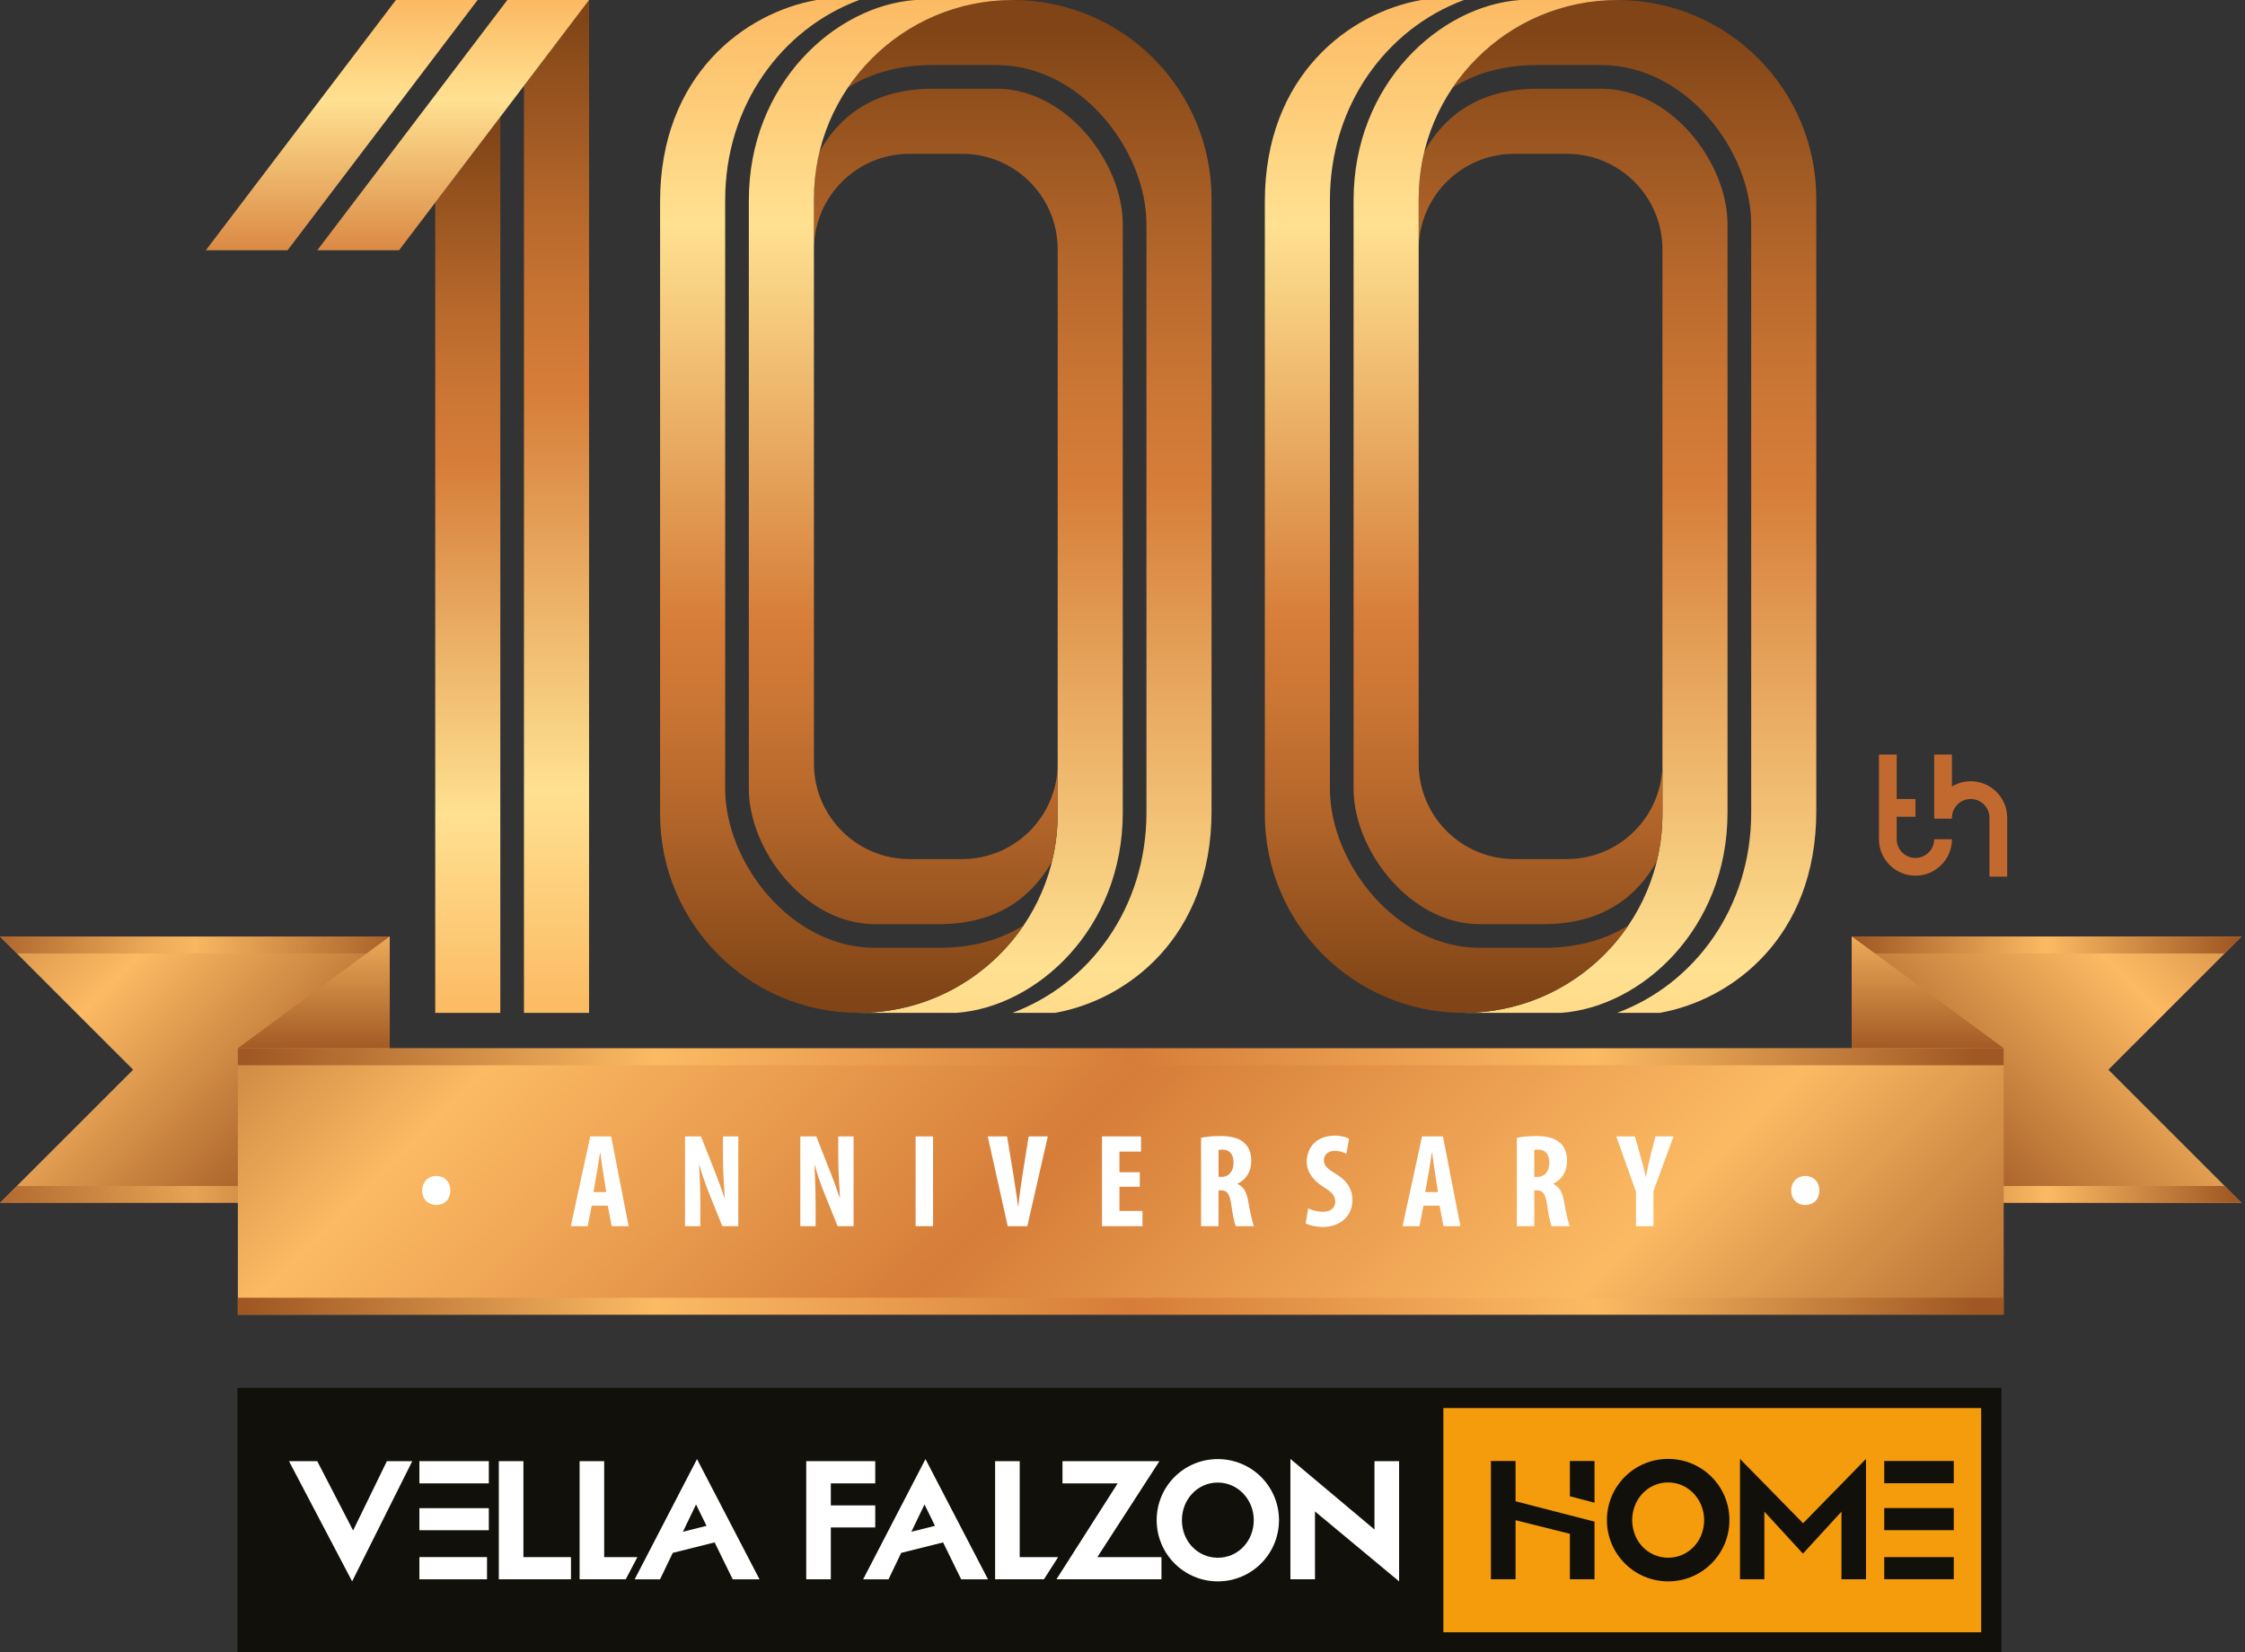 <?xml version="1.0" encoding="UTF-8"?> <svg xmlns="http://www.w3.org/2000/svg" width="163" height="120" viewBox="0 0 163 120" fill="none"><rect x="0" y="0" width="163" height="120" fill="#333333" stroke="none"/><path d="M143.084 56.734C142.585 56.734 142.121 56.875 141.722 57.115V54.796H140.434V59.449H141.722V59.385C141.722 58.634 142.333 58.023 143.084 58.023C143.835 58.023 144.446 58.634 144.446 59.385V63.661H145.734V59.385C145.734 57.923 144.546 56.734 143.084 56.734Z" fill="#C2692F"></path><path d="M139.072 62.304C138.321 62.304 137.711 61.693 137.711 60.943V59.312H139.072V58.023H137.711V54.796H136.422V60.943C136.422 62.404 137.611 63.593 139.073 63.593C140.534 63.593 141.723 62.404 141.723 60.943H140.434C140.434 61.693 139.823 62.304 139.072 62.304Z" fill="#C2692F"></path><path d="M76.795 59.12L76.795 18.111C76.795 14.277 73.687 11.169 69.853 11.169H66.037C62.204 11.169 59.096 14.277 59.096 18.111V14.434C59.096 13.252 59.241 12.104 59.509 11.004C60.868 8.577 63.307 6.443 67.701 6.443H72.363C77.435 6.443 81.519 11.82 81.519 16.271L81.52 59.015C81.52 67.467 75.252 73.138 69.437 73.554L62.36 73.554C70.333 73.554 76.795 67.092 76.795 59.12ZM87.965 14.434C87.965 6.462 81.502 -6.12687e-05 73.53 0.001C68.548 0.001 64.156 2.525 61.562 6.364C63.157 5.354 65.172 4.725 67.701 4.725H72.363C78.488 4.725 83.238 10.933 83.238 16.273L83.239 59.016C83.239 65.913 79.129 71.469 73.502 73.555H76.599C81.807 72.635 87.965 68.096 87.965 58.913V14.434Z" fill="url(#paint0_linear_167_4029)"></path><path d="M59.096 14.435L59.096 55.444C59.096 59.278 62.204 62.386 66.037 62.386H69.853C73.687 62.386 76.795 59.278 76.795 55.444V59.12C76.795 60.302 76.65 61.45 76.382 62.549C75.024 64.977 72.584 67.111 68.19 67.111H63.528C58.456 67.111 54.371 61.735 54.371 57.283L54.37 14.539C54.37 6.092 60.633 0.422 66.445 0.001L73.53 0.002C65.558 0.001 59.096 6.463 59.096 14.435ZM68.19 68.829H63.528C57.403 68.829 52.652 62.621 52.652 57.282L52.651 14.539C52.651 7.642 56.76 2.086 62.386 0H59.291C54.083 0.92 47.926 5.459 47.926 14.642L47.926 59.121C47.926 67.093 54.389 73.555 62.36 73.554C67.343 73.554 71.736 71.029 74.33 67.189C72.734 68.2 70.719 68.829 68.19 68.829Z" fill="url(#paint1_linear_167_4029)"></path><path d="M120.703 59.12V18.111C120.703 14.277 117.595 11.169 113.761 11.169H109.945C106.112 11.169 103.004 14.277 103.004 18.111V14.434C103.004 13.252 103.149 12.104 103.417 11.004C104.776 8.577 107.216 6.443 111.609 6.443H116.271C121.343 6.443 125.428 11.82 125.428 16.271L125.428 59.015C125.428 67.467 119.16 73.138 113.345 73.554L106.268 73.554C114.24 73.554 120.703 67.092 120.703 59.12ZM131.872 14.434C131.872 6.462 125.41 -6.12687e-05 117.438 0.001C112.456 0.001 108.063 2.525 105.469 6.364C107.065 5.354 109.08 4.725 111.609 4.725H116.271C122.396 4.725 127.146 10.933 127.146 16.273L127.147 59.016C127.147 65.913 123.037 71.469 117.41 73.555H120.507C125.715 72.635 131.873 68.096 131.873 58.913L131.872 14.434Z" fill="url(#paint2_linear_167_4029)"></path><path d="M103.004 14.435L103.004 55.444C103.004 59.278 106.112 62.386 109.946 62.386H113.762C117.595 62.386 120.703 59.278 120.703 55.444V59.12C120.703 60.302 120.558 61.45 120.29 62.549C118.932 64.977 116.492 67.111 112.098 67.111H107.436C102.364 67.111 98.279 61.735 98.279 57.283L98.278 14.539C98.278 6.092 104.541 0.422 110.354 0.001L117.438 0.002C109.466 0.001 103.004 6.463 103.004 14.435ZM112.098 68.829H107.436C101.311 68.829 96.56 62.621 96.56 57.282L96.56 14.539C96.56 7.642 100.668 2.086 106.294 0H103.199C97.991 0.92 91.834 5.459 91.834 14.642L91.834 59.121C91.834 67.093 98.297 73.555 106.269 73.554C111.251 73.554 115.645 71.029 118.238 67.189C116.643 68.2 114.627 68.829 112.098 68.829Z" fill="url(#paint3_linear_167_4029)"></path><path d="M36.325 8.488L31.6 14.712V73.555H36.325V8.488Z" fill="url(#paint4_linear_167_4029)"></path><path d="M38.043 6.225V73.555H42.769V0.001L38.043 6.225Z" fill="url(#paint5_linear_167_4029)"></path><path d="M34.677 0.001H28.744L14.945 18.174H20.879L34.677 0.001Z" fill="url(#paint6_linear_167_4029)"></path><path d="M36.836 0.001L23.037 18.174H28.971L42.769 0.001H36.836Z" fill="url(#paint7_linear_167_4029)"></path><path d="M153.082 77.682L162.748 68.016H134.451V87.348H162.748L153.082 77.682Z" fill="url(#paint8_linear_167_4029)"></path><path d="M134.451 68.016V69.24H161.523L162.748 68.016H134.451Z" fill="url(#paint9_linear_167_4029)"></path><path d="M134.451 86.123V87.348H162.748L161.523 86.123H134.451Z" fill="url(#paint10_linear_167_4029)"></path><path d="M9.666 77.682L0 68.016H28.297V87.348H0L9.666 77.682Z" fill="url(#paint11_linear_167_4029)"></path><g opacity="0.7"><path d="M28.297 68.016V69.24H1.225L0 68.016H28.297Z" fill="url(#paint12_linear_167_4029)"></path><path d="M28.297 86.123V87.348H0L1.225 86.123H28.297Z" fill="url(#paint13_linear_167_4029)"></path></g><path d="M28.298 68.016L17.27 76.134H28.298V68.016Z" fill="url(#paint14_linear_167_4029)"></path><path d="M28.298 68.016L17.27 76.134H28.298V68.016Z" fill="url(#paint15_linear_167_4029)"></path><path d="M134.451 68.016L145.479 76.134H134.451V68.016Z" fill="url(#paint16_linear_167_4029)"></path><path d="M134.451 68.016L145.479 76.134H134.451V68.016Z" fill="url(#paint17_linear_167_4029)"></path><path d="M145.48 76.134H17.27V95.467H145.48V76.134Z" fill="url(#paint18_linear_167_4029)"></path><path d="M145.48 76.134H17.27V77.359H145.48V76.134Z" fill="url(#paint19_linear_167_4029)"></path><path d="M145.48 94.242H17.27V95.467H145.48V94.242Z" fill="url(#paint20_linear_167_4029)"></path><path d="M30.656 86.462C30.656 85.814 31.101 85.398 31.681 85.398C32.241 85.398 32.696 85.795 32.696 86.452C32.696 87.1 32.271 87.506 31.662 87.506C31.101 87.507 30.656 87.091 30.656 86.462Z" fill="white"></path><path d="M42.961 87.555L42.671 89.044H41.443L42.855 82.527H44.373L45.64 89.044H44.412L44.131 87.555H42.961ZM44.015 86.569L43.802 85.205C43.735 84.808 43.648 84.151 43.59 83.726H43.561C43.493 84.161 43.396 84.828 43.328 85.205L43.086 86.569H44.015Z" fill="white"></path><path d="M49.736 89.044V82.527H50.896L51.902 85.079C52.105 85.582 52.415 86.423 52.599 86.984H52.618C52.58 86.298 52.492 85.166 52.492 83.967V82.526H53.604V89.044H52.444L51.448 86.568C51.226 86.017 50.936 85.186 50.781 84.605H50.761C50.8 85.263 50.848 86.269 50.848 87.583V89.044H49.736V89.044Z" fill="white"></path><path d="M58.107 89.044V82.527H59.267L60.273 85.079C60.476 85.582 60.786 86.423 60.97 86.984H60.989C60.951 86.298 60.863 85.166 60.863 83.967V82.526H61.975V89.044H60.815L59.819 86.568C59.596 86.017 59.306 85.186 59.152 84.605H59.132C59.171 85.263 59.219 86.269 59.219 87.583V89.044H58.107V89.044Z" fill="white"></path><path d="M67.745 82.527V89.044H66.478V82.527H67.745Z" fill="white"></path><path d="M73.167 89.044L71.717 82.527H73.119L73.583 85.341C73.69 86.046 73.825 86.839 73.912 87.603H73.931C74.018 86.83 74.125 86.046 74.241 85.312L74.685 82.527H76.077L74.588 89.044H73.167Z" fill="white"></path><path d="M82.757 86.182H81.278V87.941H82.951V89.044H80.012V82.526H82.844V83.629H81.278V85.127H82.757V86.182Z" fill="white"></path><path d="M87.203 82.624C87.6 82.547 88.102 82.498 88.585 82.498C89.282 82.498 89.91 82.605 90.326 82.982C90.723 83.339 90.848 83.774 90.848 84.335C90.848 85.031 90.5 85.66 89.843 85.959V85.979C90.288 86.163 90.51 86.569 90.635 87.274C90.761 88 90.935 88.802 91.051 89.044H89.727C89.64 88.86 89.495 88.203 89.398 87.478C89.282 86.675 89.079 86.443 88.663 86.443H88.47V89.044H87.204V82.624H87.203ZM88.47 85.466H88.702C89.253 85.466 89.562 85.022 89.562 84.451C89.562 83.891 89.34 83.504 88.779 83.484C88.663 83.484 88.537 83.494 88.47 83.523V85.466Z" fill="white"></path><path d="M94.983 87.749C95.244 87.894 95.698 88 96.056 88C96.646 88 96.946 87.69 96.946 87.265C96.946 86.791 96.656 86.559 96.104 86.201C95.215 85.66 94.876 84.973 94.876 84.383C94.876 83.339 95.573 82.469 96.926 82.469C97.362 82.469 97.767 82.585 97.951 82.701L97.748 83.794C97.564 83.678 97.284 83.571 96.926 83.571C96.384 83.571 96.124 83.9 96.124 84.249C96.124 84.635 96.317 84.838 97.013 85.264C97.883 85.786 98.193 86.443 98.193 87.13C98.193 88.319 97.313 89.102 96.046 89.102C95.524 89.102 95.022 88.967 94.799 88.841L94.983 87.749Z" fill="white"></path><path d="M103.354 87.555L103.064 89.044H101.836L103.248 82.527H104.766L106.033 89.044H104.805L104.524 87.555H103.354ZM104.408 86.569L104.195 85.205C104.128 84.808 104.041 84.151 103.983 83.726H103.954C103.886 84.161 103.789 84.828 103.722 85.205L103.479 86.569H104.408Z" fill="white"></path><path d="M110.131 82.624C110.527 82.547 111.03 82.498 111.513 82.498C112.21 82.498 112.838 82.605 113.254 82.982C113.65 83.339 113.776 83.774 113.776 84.335C113.776 85.031 113.428 85.66 112.771 85.959V85.979C113.215 86.163 113.438 86.569 113.563 87.274C113.689 88 113.863 88.802 113.979 89.044H112.655C112.568 88.86 112.422 88.203 112.326 87.478C112.21 86.675 112.007 86.443 111.591 86.443H111.398V89.044H110.131V82.624H110.131ZM111.397 85.466H111.629C112.181 85.466 112.49 85.022 112.49 84.451C112.49 83.891 112.268 83.504 111.706 83.484C111.591 83.484 111.465 83.494 111.397 83.523V85.466Z" fill="white"></path><path d="M118.783 89.044V86.55L117.352 82.527H118.705L119.14 84.084C119.266 84.5 119.392 84.983 119.488 85.467H119.508C119.585 84.993 119.692 84.519 119.807 84.055L120.194 82.527H121.509L120.049 86.502V89.044H118.783V89.044Z" fill="white"></path><path d="M130.053 86.462C130.053 85.814 130.498 85.398 131.077 85.398C131.638 85.398 132.093 85.795 132.093 86.452C132.093 87.1 131.667 87.506 131.058 87.506C130.498 87.507 130.053 87.091 130.053 86.462Z" fill="white"></path><path d="M143.858 102.246H104.789V118.541H143.858V102.246Z" fill="#F49C0B"></path><path d="M17.244 100.785V120H145.317V100.785H17.244ZM143.858 118.541H104.789V102.246H143.858V118.541Z" fill="#12100B"></path><path d="M28.09 106.109H29.933L25.567 114.839L20.982 106.109H23.034L25.637 111.143L28.09 106.109Z" fill="white"></path><path d="M38.003 106.109V113.078H41.457V114.688H36.217V106.109H38.003Z" fill="white"></path><path d="M32.251 107.722V107.722H35.491V106.109H30.451V107.722H32.251Z" fill="white"></path><path d="M35.491 109.522H30.451V111.125H35.491V109.522Z" fill="white"></path><path d="M30.451 113.076V114.689H35.36V113.076H32.229H30.451Z" fill="white"></path><path d="M58.537 114.688V106.109H63.547V107.722H60.323V109.322H63.547V110.923H60.323V114.688H58.537Z" fill="white"></path><path d="M74.037 106.109V113.078H76.826L75.797 114.688H72.252V106.109H74.037Z" fill="white"></path><path d="M84.329 113.078V114.688H76.703L81.149 107.722H77.142V106.109H84.18L79.674 113.078H84.329Z" fill="white"></path><path d="M83.981 110.394C83.981 107.939 85.961 105.959 88.415 105.959C90.881 105.959 92.862 107.94 92.862 110.394C92.862 112.845 90.881 114.839 88.425 114.839C85.962 114.839 83.981 112.845 83.981 110.394ZM85.814 110.394C85.814 111.926 86.952 113.123 88.426 113.123C89.878 113.123 91.031 111.926 91.031 110.394C91.031 108.884 89.867 107.663 88.416 107.663C86.952 107.663 85.814 108.885 85.814 110.394Z" fill="white"></path><path d="M99.795 106.109H101.583V114.839L95.475 109.76V114.688H93.691V105.946L99.795 111.072V106.109H99.795Z" fill="white"></path><path d="M69.786 114.689H71.733L67.195 105.959L62.668 114.689H64.511L65.433 112.77L68.474 112.009L69.786 114.689ZM66.172 111.235L67.125 109.254L67.885 110.805L66.172 111.235Z" fill="white"></path><path d="M43.867 106.109V113.078H46.278L45.433 114.688H42.082V106.109H43.867Z" fill="white"></path><path d="M121.113 105.946C118.657 105.946 116.672 107.93 116.672 110.389C116.672 112.844 118.656 114.839 121.124 114.839C123.582 114.839 125.566 112.844 125.566 110.389C125.566 107.93 123.582 105.946 121.113 105.946ZM121.124 113.121C119.648 113.121 118.506 111.922 118.506 110.389C118.506 108.876 119.648 107.654 121.113 107.654C122.566 107.654 123.731 108.876 123.731 110.389C123.731 111.921 122.578 113.121 121.124 113.121Z" fill="#12100B"></path><path d="M126.334 105.946V114.688H128.104V109.775L130.904 112.824L133.702 109.775V114.688H135.482V105.946L130.914 110.618L126.334 105.946Z" fill="#12100B"></path><path d="M136.807 106.097V107.713H138.611V107.712H141.855V106.097H136.807Z" fill="#12100B"></path><path d="M141.855 109.515H136.807V111.12H141.855V109.515Z" fill="#12100B"></path><path d="M113.982 108.659L115.771 109.126V106.097H113.982V108.659Z" fill="#12100B"></path><path d="M110.038 109.009V107.63V106.097H108.25V114.688H110.038V110.918V110.397L113.983 111.385V114.688H115.772V110.502L110.038 109.023V109.009Z" fill="#12100B"></path><path d="M141.855 113.078H136.807V114.683H141.855V113.078Z" fill="#12100B"></path><path d="M53.199 114.689H55.145L50.607 105.959L46.08 114.689H47.923L48.846 112.77L51.886 112.009L53.199 114.689ZM49.583 111.235L50.537 109.254L51.297 110.805L49.583 111.235Z" fill="white"></path><defs><linearGradient id="paint0_linear_167_4029" x1="73.531" y1="90.23" x2="73.531" y2="0.656" gradientUnits="userSpaceOnUse"><stop stop-color="#FCBA63"></stop><stop offset="0.221" stop-color="#FFE191"></stop><stop offset="0.614" stop-color="#D67D39"></stop><stop offset="0.683" stop-color="#CD7735"></stop><stop offset="0.797" stop-color="#B5672B"></stop><stop offset="0.94" stop-color="#8D4D1B"></stop><stop offset="0.984" stop-color="#804416"></stop></linearGradient><linearGradient id="paint1_linear_167_4029" x1="62.36" y1="0" x2="62.36" y2="73.554" gradientUnits="userSpaceOnUse"><stop stop-color="#FCBA63"></stop><stop offset="0.221" stop-color="#FFE191"></stop><stop offset="0.614" stop-color="#D67D39"></stop><stop offset="0.683" stop-color="#CD7735"></stop><stop offset="0.797" stop-color="#B5672B"></stop><stop offset="0.94" stop-color="#8D4D1B"></stop><stop offset="0.984" stop-color="#804416"></stop></linearGradient><linearGradient id="paint2_linear_167_4029" x1="117.438" y1="90.23" x2="117.438" y2="0.656" gradientUnits="userSpaceOnUse"><stop stop-color="#FCBA63"></stop><stop offset="0.221" stop-color="#FFE191"></stop><stop offset="0.614" stop-color="#D67D39"></stop><stop offset="0.683" stop-color="#CD7735"></stop><stop offset="0.797" stop-color="#B5672B"></stop><stop offset="0.94" stop-color="#8D4D1B"></stop><stop offset="0.984" stop-color="#804416"></stop></linearGradient><linearGradient id="paint3_linear_167_4029" x1="106.268" y1="0" x2="106.268" y2="73.554" gradientUnits="userSpaceOnUse"><stop stop-color="#FCBA63"></stop><stop offset="0.221" stop-color="#FFE191"></stop><stop offset="0.614" stop-color="#D67D39"></stop><stop offset="0.683" stop-color="#CD7735"></stop><stop offset="0.797" stop-color="#B5672B"></stop><stop offset="0.94" stop-color="#8D4D1B"></stop><stop offset="0.984" stop-color="#804416"></stop></linearGradient><linearGradient id="paint4_linear_167_4029" x1="33.962" y1="73.555" x2="33.962" y2="8.488" gradientUnits="userSpaceOnUse"><stop stop-color="#FCBA63"></stop><stop offset="0.221" stop-color="#FFE191"></stop><stop offset="0.614" stop-color="#D67D39"></stop><stop offset="0.683" stop-color="#CD7735"></stop><stop offset="0.797" stop-color="#B5672B"></stop><stop offset="0.94" stop-color="#8D4D1B"></stop><stop offset="0.984" stop-color="#804416"></stop></linearGradient><linearGradient id="paint5_linear_167_4029" x1="40.406" y1="73.555" x2="40.406" y2="0.001" gradientUnits="userSpaceOnUse"><stop stop-color="#FCBA63"></stop><stop offset="0.221" stop-color="#FFE191"></stop><stop offset="0.614" stop-color="#D67D39"></stop><stop offset="0.683" stop-color="#CD7735"></stop><stop offset="0.797" stop-color="#B5672B"></stop><stop offset="0.94" stop-color="#8D4D1B"></stop><stop offset="0.984" stop-color="#804416"></stop></linearGradient><linearGradient id="paint6_linear_167_4029" x1="24.811" y1="0.206" x2="24.811" y2="32.008" gradientUnits="userSpaceOnUse"><stop stop-color="#FCBA63"></stop><stop offset="0.221" stop-color="#FFE191"></stop><stop offset="0.614" stop-color="#D67D39"></stop><stop offset="0.683" stop-color="#CD7735"></stop><stop offset="0.797" stop-color="#B5672B"></stop><stop offset="0.94" stop-color="#8D4D1B"></stop><stop offset="0.984" stop-color="#804416"></stop></linearGradient><linearGradient id="paint7_linear_167_4029" x1="32.903" y1="0.206" x2="32.903" y2="32.008" gradientUnits="userSpaceOnUse"><stop stop-color="#FCBA63"></stop><stop offset="0.221" stop-color="#FFE191"></stop><stop offset="0.614" stop-color="#D67D39"></stop><stop offset="0.683" stop-color="#CD7735"></stop><stop offset="0.797" stop-color="#B5672B"></stop><stop offset="0.94" stop-color="#8D4D1B"></stop><stop offset="0.984" stop-color="#804416"></stop></linearGradient><linearGradient id="paint8_linear_167_4029" x1="169.246" y1="57.035" x2="140.342" y2="85.939" gradientUnits="userSpaceOnUse"><stop offset="0.005" stop-color="#A05723"></stop><stop offset="0.5" stop-color="#FCBA63"></stop><stop offset="0.984" stop-color="#A05723"></stop></linearGradient><linearGradient id="paint9_linear_167_4029" x1="134.451" y1="68.628" x2="162.748" y2="68.628" gradientUnits="userSpaceOnUse"><stop offset="0.005" stop-color="#A05723"></stop><stop offset="0.5" stop-color="#FCBA63"></stop><stop offset="0.984" stop-color="#A05723"></stop></linearGradient><linearGradient id="paint10_linear_167_4029" x1="134.451" y1="86.735" x2="162.748" y2="86.735" gradientUnits="userSpaceOnUse"><stop offset="0.005" stop-color="#A05723"></stop><stop offset="0.5" stop-color="#FCBA63"></stop><stop offset="0.984" stop-color="#A05723"></stop></linearGradient><linearGradient id="paint11_linear_167_4029" x1="-6.499" y1="57.035" x2="22.406" y2="85.939" gradientUnits="userSpaceOnUse"><stop offset="0.005" stop-color="#A05723"></stop><stop offset="0.5" stop-color="#FCBA63"></stop><stop offset="0.984" stop-color="#A05723"></stop></linearGradient><linearGradient id="paint12_linear_167_4029" x1="28.297" y1="68.628" x2="0" y2="68.628" gradientUnits="userSpaceOnUse"><stop offset="0.005" stop-color="#A05723"></stop><stop offset="0.5" stop-color="#FCBA63"></stop><stop offset="0.984" stop-color="#A05723"></stop></linearGradient><linearGradient id="paint13_linear_167_4029" x1="28.297" y1="86.735" x2="0" y2="86.735" gradientUnits="userSpaceOnUse"><stop offset="0.005" stop-color="#A05723"></stop><stop offset="0.5" stop-color="#FCBA63"></stop><stop offset="0.984" stop-color="#A05723"></stop></linearGradient><linearGradient id="paint14_linear_167_4029" x1="22.784" y1="55.93" x2="22.784" y2="76.837" gradientUnits="userSpaceOnUse"><stop offset="0.005" stop-color="#A05723"></stop><stop offset="0.5" stop-color="#FCBA63"></stop><stop offset="0.984" stop-color="#A05723"></stop></linearGradient><linearGradient id="paint15_linear_167_4029" x1="22.784" y1="55.93" x2="22.784" y2="76.837" gradientUnits="userSpaceOnUse"><stop offset="0.005" stop-color="#A05723"></stop><stop offset="0.5" stop-color="#FCBA63"></stop><stop offset="0.984" stop-color="#A05723"></stop></linearGradient><linearGradient id="paint16_linear_167_4029" x1="139.965" y1="55.93" x2="139.965" y2="76.837" gradientUnits="userSpaceOnUse"><stop offset="0.005" stop-color="#A05723"></stop><stop offset="0.5" stop-color="#FCBA63"></stop><stop offset="0.984" stop-color="#A05723"></stop></linearGradient><linearGradient id="paint17_linear_167_4029" x1="139.965" y1="55.93" x2="139.965" y2="76.837" gradientUnits="userSpaceOnUse"><stop offset="0.005" stop-color="#A05723"></stop><stop offset="0.5" stop-color="#FCBA63"></stop><stop offset="0.984" stop-color="#A05723"></stop></linearGradient><linearGradient id="paint18_linear_167_4029" x1="123.202" y1="127.627" x2="33.513" y2="37.939" gradientUnits="userSpaceOnUse"><stop offset="0.005" stop-color="#A05723"></stop><stop offset="0.236" stop-color="#FCBA63"></stop><stop offset="0.505" stop-color="#D67D39"></stop><stop offset="0.769" stop-color="#FCBA63"></stop><stop offset="0.984" stop-color="#A05723"></stop></linearGradient><linearGradient id="paint19_linear_167_4029" x1="17.27" y1="76.747" x2="145.48" y2="76.747" gradientUnits="userSpaceOnUse"><stop offset="0.005" stop-color="#A05723"></stop><stop offset="0.236" stop-color="#FCBA63"></stop><stop offset="0.505" stop-color="#D67D39"></stop><stop offset="0.769" stop-color="#FCBA63"></stop><stop offset="0.984" stop-color="#A05723"></stop></linearGradient><linearGradient id="paint20_linear_167_4029" x1="17.27" y1="94.854" x2="145.48" y2="94.854" gradientUnits="userSpaceOnUse"><stop offset="0.005" stop-color="#A05723"></stop><stop offset="0.236" stop-color="#FCBA63"></stop><stop offset="0.505" stop-color="#D67D39"></stop><stop offset="0.769" stop-color="#FCBA63"></stop><stop offset="0.984" stop-color="#A05723"></stop></linearGradient></defs></svg> 